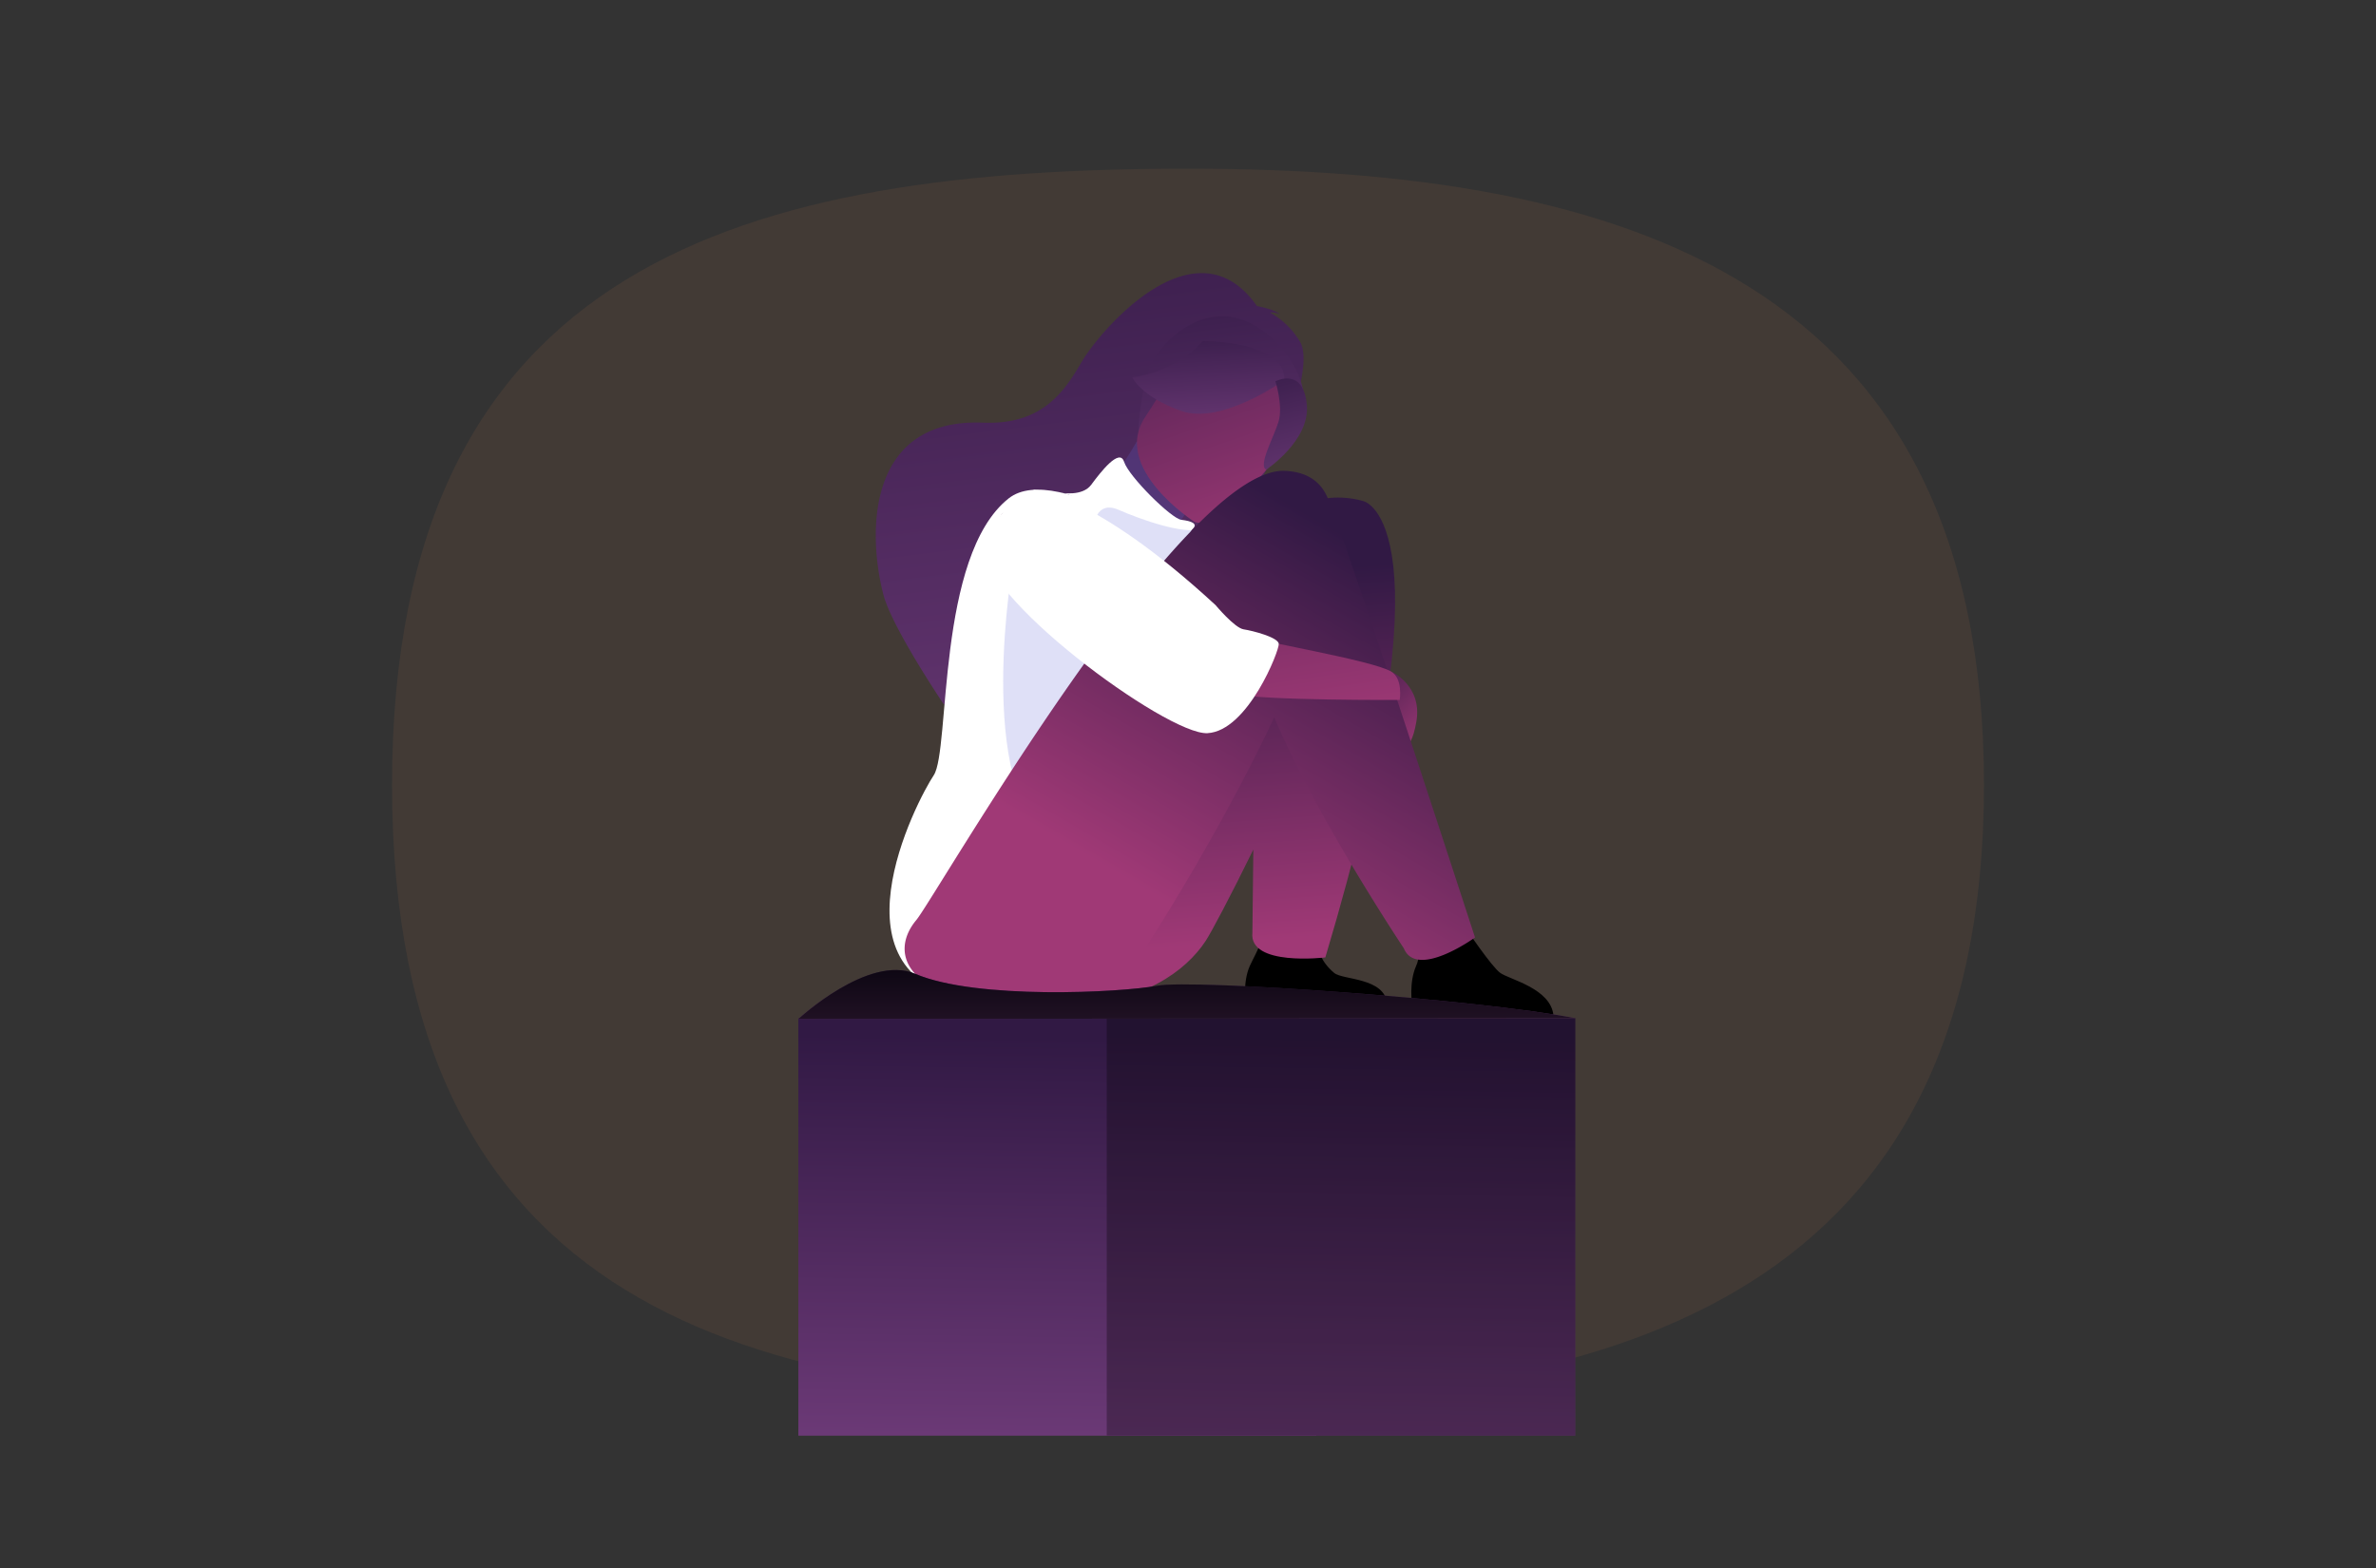 <svg width="1000" height="660" fill="none" xmlns="http://www.w3.org/2000/svg"><rect width="100%" height="100%" fill="#333333" stroke="none"/><path d="M835 330.4c0 212-150 259.4-335 259.4s-335-38.7-335-259.4S315 71 500 71s335 47.4 335 259.4Z" fill="#CD7B49" fill-opacity=".1"/><path d="m653.8 427.3-59.5-4.7s-1.4-9 1.7-16c3-6.6-1.1-11.3-5.2-19.2 3.8 3.9 16.8 3.3 25.4 2.1 1 1.8 11.7 17.5 15.2 20 3.9 2.8 21.2 6.5 22.4 17.8ZM583.9 422.6h-59.6s-1.4-9 1.7-16c3-6.6 8.2-13.7 4.1-21.5 3.8 3.9 15.8 3.4 24.4 2.3 1 1.7-4 12.9 7 22.1 3.6 3.1 21.2 1.8 22.4 13.1Z" fill="#000"/><path d="M574 211s-28.3-9.7-39.2 19c-52 42.2-126.3 149.6-132.5 157.1-12.6 15-2.9 36 48.5 35.5 30-.3 48.4-14 56.6-26.5 2.2-3.3 10.2-18.3 20.1-38.5l-.4 35c-1.5 14.3 30.7 10.4 30.7 10.4C612.5 220 574 211 574 211Z" fill="url(#a)"/><path d="M547.4 144.3a33 33 0 0 0-12.9-12.7c1.8-.4 4.1.6 4.1.6-2.2-2-9.6-3.4-9.6-3.4-26.1-37.2-66.5 11-73.8 23.6-7.3 12.5-16.6 26.5-41.4 25.5-48.9-2-48.8 46.2-42 72.4 3.6 13.9 25.5 46.3 25.5 46.3 5.7-10.4 55-57.7 88.8-57.4a81.6 81.6 0 0 0 24.2-19.1 77.2 77.2 0 0 1-19.6 18.8c32.1-5 64.7-78.6 56.7-94.6Z" fill="url(#b)"/><path d="M488 239.2c.2.1-4.3 16.8-17.9 9.5-8.9-4.8-23.1-25.3-17.6-32.2 2.6-3.3 14.1-9.6 26-30.8l1.5 1.2 24.2 21s-5.5 8.2-10.1 16.2c-3.9 6.8-7.1 13.5-6 15Z" fill="url(#c)" style="mix-blend-mode:multiply" opacity=".2"/><path d="M479.1 181.7s.5-17.2 5.6-28.8c3.6-8.2 25.7-33 50.5-10.7 0 0 7.4 6.1 11.5 16.2 3.3 8 6 22.5-19.5 39.9l-8 6.4-40-23Z" fill="url(#d)"/><path d="M446.6 207.4s9 1.7 12.7-3.4c3.7-5 11.9-15.7 13.8-9.6 2 6.2 20 24 24.1 24.4 4.2.5 7.1 1.6 4.8 3.8-2.4 2.2-1.4 10.8-3.8 11.6-2.3.8-46.1-27.3-51.6-26.8Z" fill="#fff"/><path d="M502.5 219.5s-34.9-22.5-20.5-44c14.4-21.6 19.6-39 42.4-25.5 23 13.5 21.7 24.6 18.7 33-3 8.3-31.2 41.8-40.6 36.5Z" fill="url(#e)"/><path d="M504.2 237s-59-43.6-79.7-27.2C394 234 400 315.7 393 326.3c-7.1 10.6-47 86.8 17.9 94.6 65 7.7 79.9-33.2 82.8-64 3-30.6 10.5-120 10.5-120Z" fill="#fff"/><path d="M426.5 236.4s-17 94 16.7 119.8c33.7 25.6 50.7-122.7-16.7-119.8Z" fill="url(#f)" style="mix-blend-mode:multiply" opacity=".2"/><path d="M460.4 221.4s.7-11 10.4-6.8c9.6 4.2 27.6 10.5 34.5 8 7-2.7-11.1 32-27.7 20.4-16.5-11.6-17.2-21.6-17.2-21.6Z" fill="url(#g)" style="mix-blend-mode:multiply" opacity=".2"/><path d="M540.5 160s-26.3 19-43.3 13c-17-6-20.7-14.2-20.7-14.2s17-1.3 29.7-15.2c0 0 35.2-.3 34.3 16.4Z" fill="url(#h)"/><path d="M585.4 282.6s13.4 5.8 10.7 21.2c-2.6 15.3-8 10.2-8 10.2l-2.7-31.4Z" fill="url(#i)"/><path d="M536.8 160.5s3.3 10.4 1.3 17c-2 6.6-8.7 18.4-5.2 20.2 0 0 18.6-12.3 17.1-27.4-1.5-16-13.2-9.8-13.2-9.8Z" fill="url(#j)"/><path d="M559.3 211c-2.6-7.6-8.4-12.3-18.3-12.8-43.3-2.5-147.4 179.5-155.3 189-12.6 15-2.9 35.9 48.5 35.4a54 54 0 0 0 50-27c3.8-5.7 31.1-49 52.1-93.7 17.6 41.9 54.5 97.2 54.5 97.2 5.4 13.3 30-4.5 30-4.5-59-181.2-61.5-183.7-61.5-183.7Z" fill="url(#k)"/><path d="M421.6 216.5s-15.6 24 32.8 46c48.4 22.1 54.1 27.5 63.6 29.5 14.7 3 71.1 2.6 71.1 2.6s1.5-9-3.7-12c-8.3-4.8-56.4-12.7-62.9-15.3-6.5-2.6-75.6-76.9-101-50.8Z" fill="url(#l)"/><path d="M435.3 206.2s24.8 1 76.3 48.5c0 0 8 9.6 11.8 10.2 4 .6 14.6 3.4 14.8 6.1.3 2.7-13 36.7-30 37.6-17 1-98.7-59.4-93.1-79 5.5-19.7 20.2-23.4 20.2-23.4Z" fill="#fff"/><path d="M554 428.6H336v175.7h218V428.6Z" fill="url(#m)"/><path d="M663 428.6H465.8v175.7H663V428.6Z" fill="url(#n)"/><path d="M663 428.6H465.8v175.7H663V428.6Z" fill="#000" fill-opacity=".3"/><path d="M336 428.9s29.6-27.4 49.2-19c25.7 11 86.5 7.9 101.9 5 15.3-2.8 135.2 5.7 176 13.7l-327.1.3Z" fill="url(#o)"/><path d="M336 428.9s29.6-27.4 49.2-19c25.7 11 86.5 7.9 101.9 5 15.3-2.8 135.2 5.7 176 13.7l-327.1.3Z" fill="#000" fill-opacity=".7"/><defs><linearGradient id="a" x1="466.9" y1="207.3" x2="481.3" y2="399.7" gradientUnits="userSpaceOnUse"><stop offset=".2" stop-color="#311944"/><stop offset="1" stop-color="#A03976"/></linearGradient><linearGradient id="b" x1="406.8" y1="52.5" x2="444.8" y2="356.3" gradientUnits="userSpaceOnUse"><stop stop-color="#311944"/><stop offset="1" stop-color="#6B3976"/></linearGradient><linearGradient id="c" x1="-108276" y1="140477" x2="-66849.7" y2="140477" gradientUnits="userSpaceOnUse"><stop stop-color="#AA80F9"/><stop offset="1" stop-color="#6165D7"/></linearGradient><linearGradient id="d" x1="493.9" y1="108.4" x2="509.2" y2="228.1" gradientUnits="userSpaceOnUse"><stop stop-color="#311944"/><stop offset="1" stop-color="#6B3976"/></linearGradient><linearGradient id="e" x1="507.5" y1="80.7" x2="556.8" y2="225.2" gradientUnits="userSpaceOnUse"><stop stop-color="#311944"/><stop offset="1" stop-color="#A03976"/></linearGradient><linearGradient id="f" x1="-103361" y1="265783" x2="-63818.8" y2="265783" gradientUnits="userSpaceOnUse"><stop stop-color="#AA80F9"/><stop offset="1" stop-color="#6165D7"/></linearGradient><linearGradient id="g" x1="-94889.6" y1="68969.6" x2="-58560.4" y2="68969.6" gradientUnits="userSpaceOnUse"><stop stop-color="#AA80F9"/><stop offset="1" stop-color="#6165D7"/></linearGradient><linearGradient id="h" x1="490.1" y1="133.1" x2="493.1" y2="184.8" gradientUnits="userSpaceOnUse"><stop stop-color="#311944"/><stop offset="1" stop-color="#6B3976"/></linearGradient><linearGradient id="i" x1="590.3" y1="254.8" x2="624.7" y2="294.1" gradientUnits="userSpaceOnUse"><stop stop-color="#311944"/><stop offset="1" stop-color="#A03976"/></linearGradient><linearGradient id="j" x1="535.8" y1="146.1" x2="551.8" y2="207.2" gradientUnits="userSpaceOnUse"><stop stop-color="#311944"/><stop offset="1" stop-color="#6B3976"/></linearGradient><linearGradient id="k" x1="589.8" y1="239" x2="503.9" y2="387.3" gradientUnits="userSpaceOnUse"><stop stop-color="#311944"/><stop offset="1" stop-color="#A03976"/></linearGradient><linearGradient id="l" x1="493.8" y1="138.7" x2="520" y2="315.3" gradientUnits="userSpaceOnUse"><stop stop-color="#311944"/><stop offset="1" stop-color="#A03976"/></linearGradient><linearGradient id="m" x1="455.2" y1="436.9" x2="452.8" y2="604.9" gradientUnits="userSpaceOnUse"><stop stop-color="#311944"/><stop offset="1" stop-color="#6B3976"/></linearGradient><linearGradient id="n" x1="573.6" y1="436.9" x2="570.9" y2="604.9" gradientUnits="userSpaceOnUse"><stop stop-color="#311944"/><stop offset="1" stop-color="#6B3976"/></linearGradient><linearGradient id="o" x1="514.8" y1="409.3" x2="514.8" y2="429" gradientUnits="userSpaceOnUse"><stop stop-color="#311944"/><stop offset="1" stop-color="#6B3976"/></linearGradient></defs></svg>